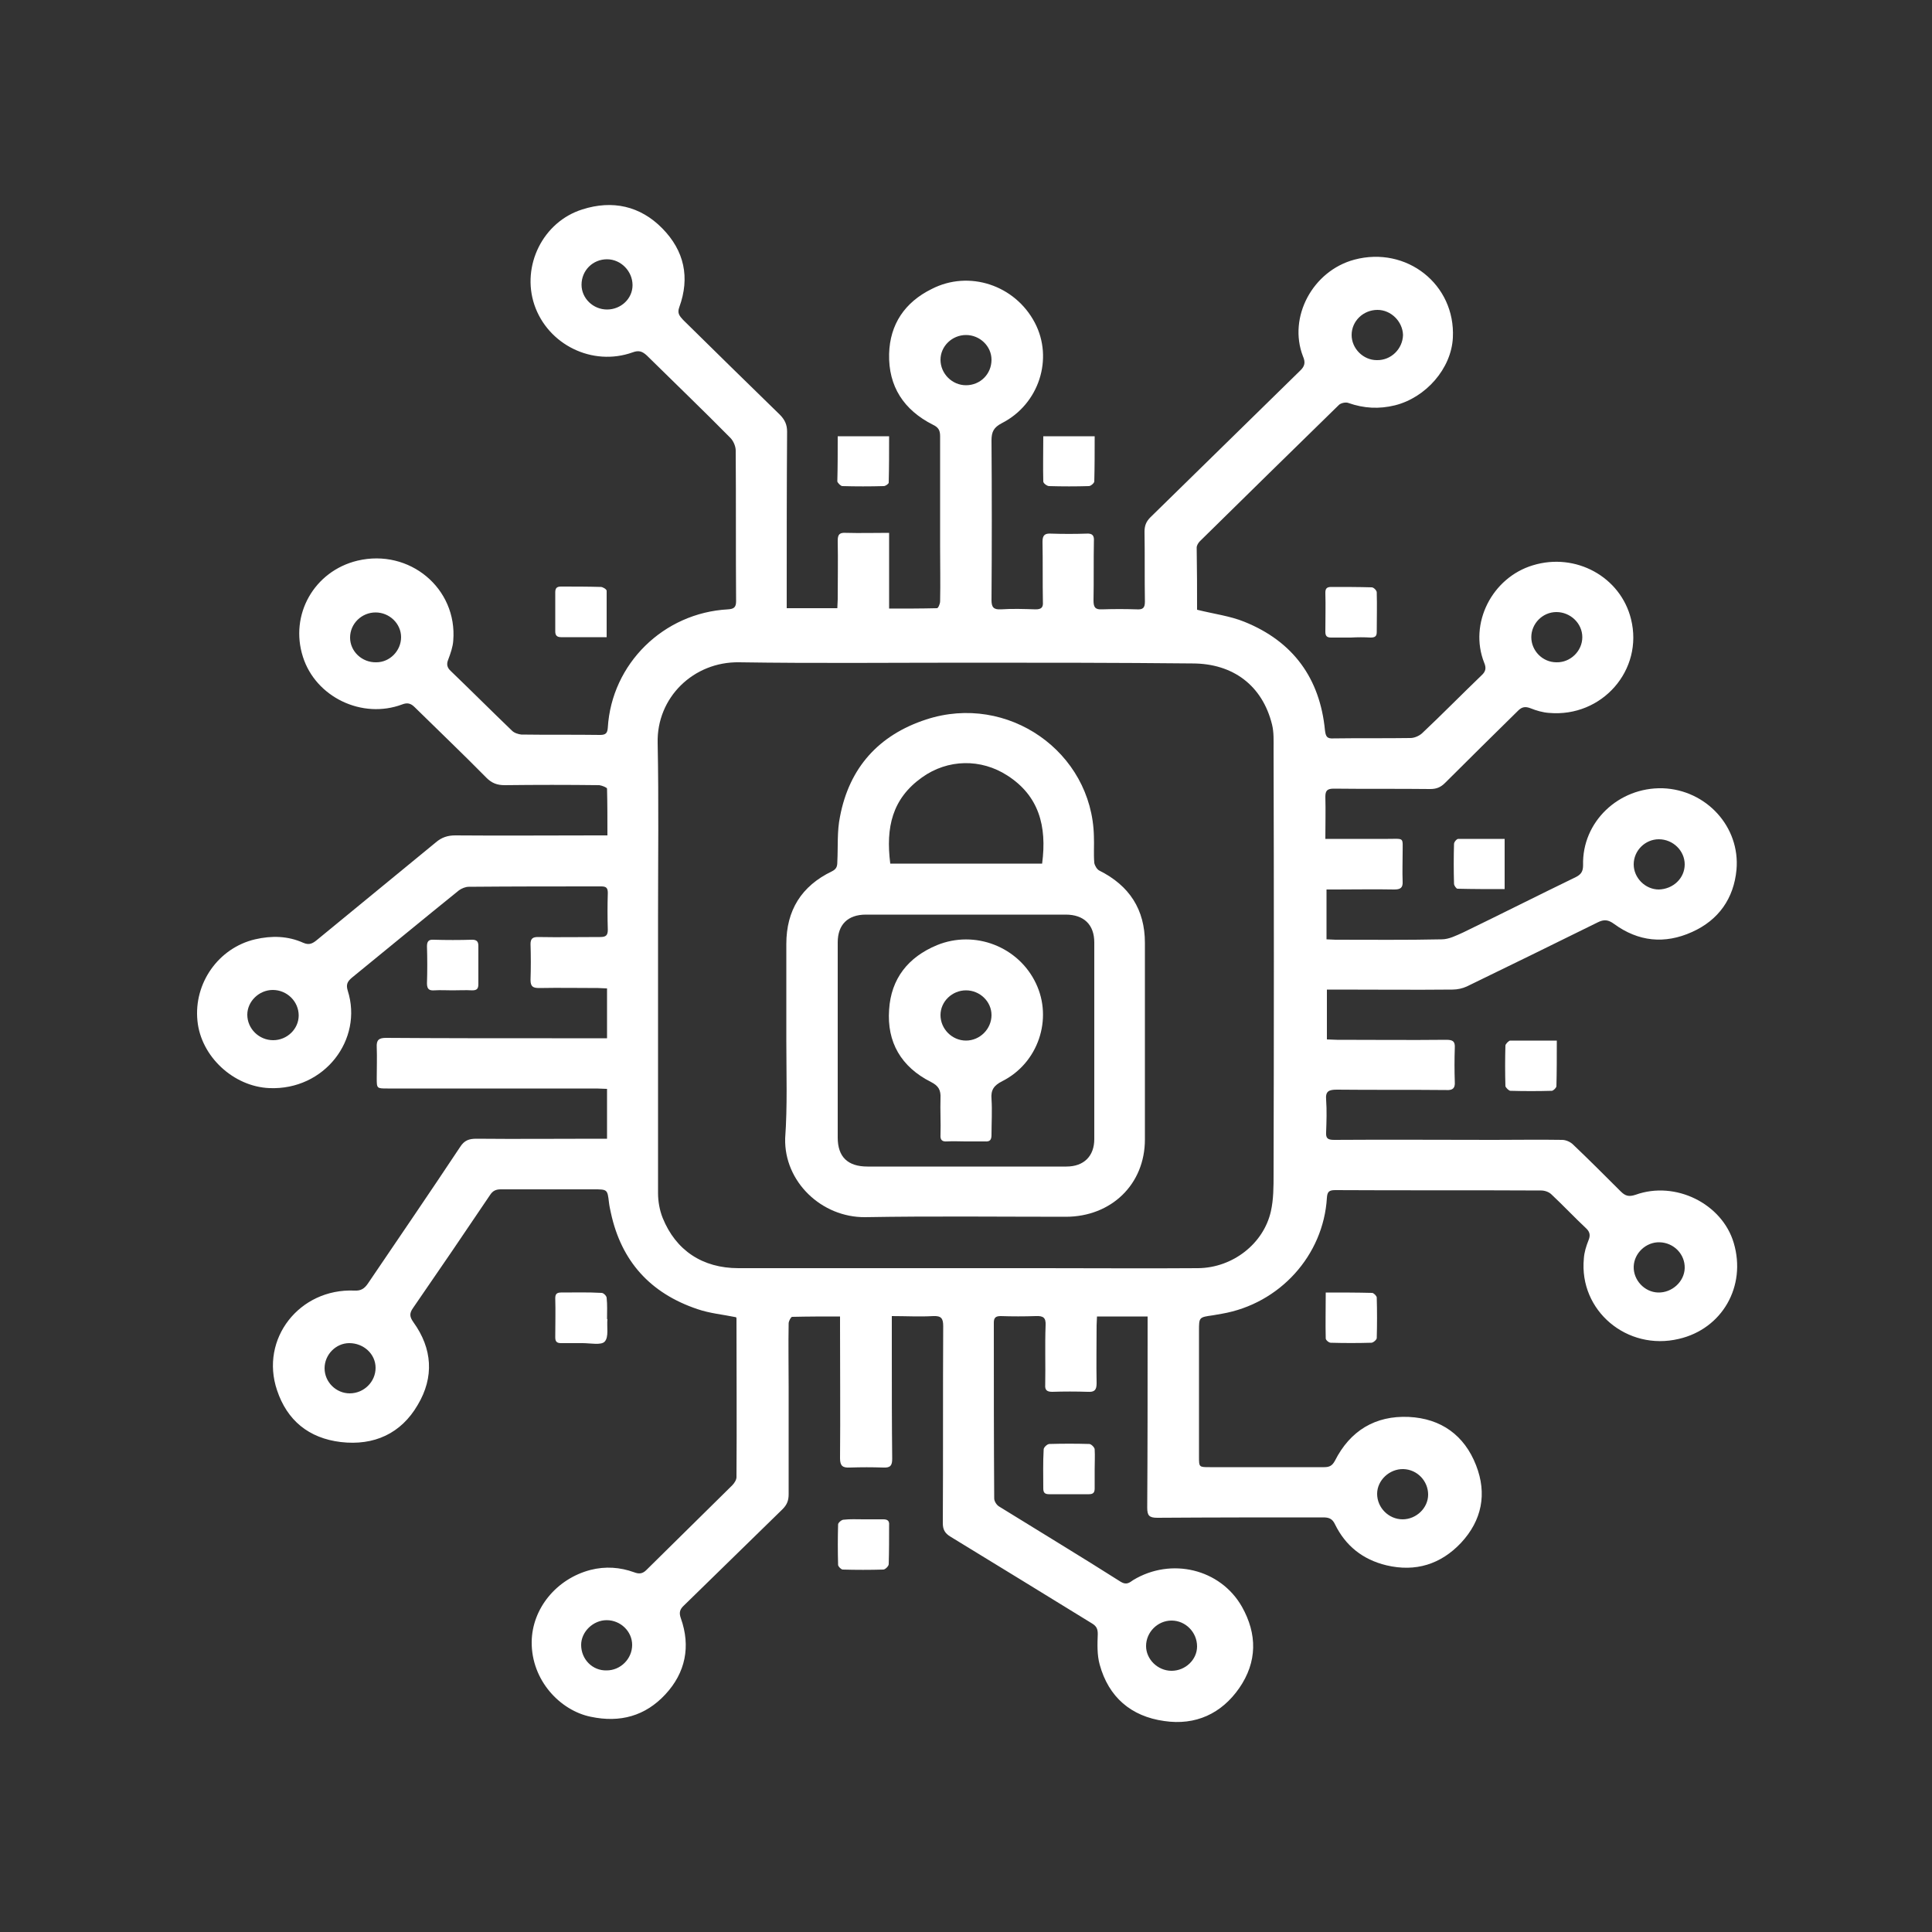 <svg xmlns="http://www.w3.org/2000/svg" xmlns:xlink="http://www.w3.org/1999/xlink" id="Calque_1" x="0px" y="0px" viewBox="0 0 500 500" style="enable-background:new 0 0 500 500;" xml:space="preserve"><rect x="0" y="0" width="500" height="500" fill="#333333" stroke="none"/><style type="text/css">	.st0{fill:#FFFFFF;}</style><g>	<path class="st0" d="M90.5,360.6c3.7,0,6.7-3,6.7-6.6c0-3.6-3.1-6.4-6.8-6.4c-3.5,0-6.4,3-6.4,6.5C84,357.7,87,360.6,90.5,360.6   M90.6,165c0,3.6,3.1,6.5,6.8,6.4c3.5,0,6.4-3,6.4-6.5c0-3.5-3-6.4-6.6-6.4C93.6,158.5,90.6,161.4,90.6,165 M409.5,164.9  c0-3.6-3.1-6.5-6.7-6.5c-3.6,0-6.5,3-6.5,6.5c0,3.5,2.9,6.5,6.5,6.5C406.4,171.5,409.5,168.5,409.5,164.9 M157.1,67.1  c-3.7,0-6.6,2.9-6.6,6.6c0,3.5,3,6.4,6.6,6.4c3.6,0,6.6-2.8,6.6-6.3C163.7,70.2,160.7,67.1,157.1,67.1 M77.3,262.8  c0-3.6-3-6.6-6.7-6.6c-3.6,0-6.6,3-6.6,6.4c0,3.6,3,6.6,6.7,6.6C74.3,269.2,77.3,266.3,77.3,262.8 M303.2,419.4  c-3.6,0-6.6,3-6.6,6.6c0,3.4,3,6.4,6.6,6.4c3.6,0,6.6-2.9,6.6-6.3C309.8,422.4,306.8,419.4,303.2,419.4 M157,432.3  c3.6,0,6.6-3,6.6-6.6c0-3.5-3-6.4-6.6-6.4c-3.5,0-6.6,3-6.6,6.4C150.4,429.4,153.3,432.4,157,432.3 M369.6,386.8  c0-3.5-2.8-6.5-6.4-6.6c-3.6-0.1-6.8,2.9-6.8,6.4c0,3.6,3,6.6,6.6,6.6C366.5,393.2,369.6,390.3,369.6,386.8 M356.5,80.2  c-3.7,0-6.7,2.9-6.7,6.5c0,3.5,3,6.5,6.5,6.5c3.7,0.1,6.7-2.9,6.8-6.5C363,83.2,360,80.2,356.5,80.2 M436,328.2  c0.1-3.6-2.8-6.6-6.5-6.7c-3.5-0.1-6.6,2.8-6.7,6.3c-0.1,3.5,2.8,6.6,6.3,6.7C432.7,334.6,435.9,331.7,436,328.2 M256.6,93.1  c0-3.5-3-6.4-6.6-6.4c-3.6,0-6.6,2.9-6.6,6.4c0,3.6,3,6.6,6.6,6.6C253.7,99.7,256.6,96.8,256.6,93.1 M436,223.7  c0-3.5-3-6.5-6.7-6.5c-3.5,0-6.5,2.9-6.5,6.5c0,3.5,3,6.5,6.5,6.5C433,230.1,436,227.3,436,223.7 M250.1,171.5  c-19.6,0-39.2,0.2-58.8-0.1c-11.8-0.2-21.4,9.1-21.1,20.9c0.3,15,0.1,30,0.1,45.1c0,23.8,0,47.6,0,71.4c0,2.1,0.4,4.4,1.2,6.4  c3.4,8.4,10.3,13,19.6,13c26.2,0,52.3,0,78.5,0c13.5,0,27,0.1,40.5,0c8.9-0.1,16.9-6.3,18.8-14.7c0.7-3.1,0.7-6.4,0.7-9.6  c0.1-36.7,0.1-73.4,0-110.1c0-2.1,0.1-4.3-0.4-6.3c-2.5-10.1-10.1-15.8-20.6-15.8C289.2,171.5,269.7,171.5,250.1,171.5   M309.8,157.8c4.4,1.1,8.5,1.6,12.2,3.1c12.7,5.1,19.6,14.7,20.9,28.1c0.2,1.6,0.5,2.2,2.2,2.1c6.6-0.1,13.3,0,19.9-0.1  c1,0,2.2-0.5,3-1.2c5.2-4.9,10.2-10,15.4-15c1.1-1,1.3-1.9,0.7-3.3c-4-10.1,2-22,12.6-25.2c11.1-3.4,22.7,3,25.4,13.9  c3.3,13.2-7.5,25.5-21.2,24.3c-1.6-0.1-3.3-0.6-4.8-1.2c-1.3-0.5-2.2-0.4-3.2,0.6c-6.3,6.2-12.6,12.4-18.9,18.7  c-1.2,1.2-2.3,1.6-3.9,1.6c-8.3-0.1-16.6,0-24.9-0.1c-1.7,0-2.2,0.5-2.2,2.1c0.1,3.6,0,7.1,0,10.9c5.6,0,10.9,0,16.2,0  c4.3,0,3.8-0.5,3.8,3.6c0,2.5-0.1,4.9,0,7.4c0.1,1.7-0.6,2.1-2.2,2.1c-5-0.1-10,0-15,0h-2.5v12.9c0.8,0,1.5,0.1,2.3,0.1  c9.2,0,18.3,0.1,27.5-0.1c1.9,0,3.8-1,5.6-1.8c9.7-4.7,19.4-9.6,29.1-14.3c1.4-0.7,1.9-1.5,1.9-3.1c-0.3-11.2,9.2-20.2,20.6-19.9  c11.3,0.4,20.1,10,19.1,21.1c-0.7,7.4-4.6,13-11.5,16.1c-7.1,3.2-13.9,2.5-20.2-2.1c-1.5-1.1-2.6-1.2-4.2-0.4  c-11.3,5.6-22.6,11.1-33.9,16.6c-1.1,0.5-2.4,0.8-3.7,0.8c-9.9,0.1-19.9,0-29.8,0c-0.9,0-1.7,0-2.7,0v12.9c0.9,0,1.7,0.1,2.6,0.1  c9.4,0,18.9,0.1,28.3,0c1.7,0,2.3,0.4,2.2,2.1c-0.1,2.9-0.1,5.9,0,8.8c0.1,1.6-0.5,2.2-2.2,2.1c-9.4-0.1-18.9,0-28.3-0.1  c-2.1,0-3,0.4-2.8,2.6c0.2,2.8,0.1,5.6,0,8.4c-0.1,1.6,0.4,2,2.1,2c13.7-0.1,27.5,0,41.2,0c5.9,0,11.9-0.1,17.8,0  c0.9,0,2.1,0.5,2.8,1.2c4.2,4,8.2,8,12.3,12.1c1.2,1.2,2.1,1.5,3.9,0.9c10.3-3.7,22.4,2.3,25.4,12.5c3.3,11.2-3,22.2-14.2,24.8  c-13.4,3.2-25.9-7.3-24.6-20.8c0.1-1.6,0.6-3.2,1.2-4.7c0.5-1.2,0.4-2.1-0.5-3c-3.1-2.9-6-6-9.1-8.9c-0.6-0.6-1.7-1-2.6-1  c-17.8-0.1-35.6,0-53.4-0.1c-1.6,0-2,0.5-2.1,2c-0.9,14.9-12.2,27.4-27.2,30c-0.8,0.1-1.5,0.3-2.3,0.4c-3.6,0.5-3.6,0.5-3.6,4  c0,10.9,0,21.8,0,32.6c0,2.7,0,2.7,2.8,2.7c9.9,0,19.7,0,29.6,0c1.4,0,2.1-0.4,2.8-1.7c3.9-7.7,10.4-11.7,19.1-11.3  c8.4,0.4,14.4,4.8,17.4,12.5c2.9,7.4,1.5,14.3-3.9,20.1c-5.2,5.5-11.7,7.6-19.3,5.8c-6.2-1.5-10.6-5.1-13.3-10.6  c-0.7-1.5-1.6-1.8-3.1-1.8c-14.3,0-28.6,0-42.9,0.1c-2.1,0-2.6-0.6-2.6-2.6c0.1-15.7,0.1-31.3,0.1-47c0-0.8,0-1.5,0-2.5h-13.1  c0,0.8-0.1,1.5-0.1,2.3c0,5-0.1,10,0,15c0,1.8-0.6,2.3-2.3,2.2c-3.1-0.1-6.1-0.1-9.2,0c-1.4,0-1.9-0.5-1.8-1.8  c0.1-5.1-0.1-10.3,0.1-15.4c0.1-2-0.6-2.5-2.6-2.4c-3,0.1-6,0.1-9,0c-1.3,0-1.8,0.4-1.8,1.7c0,15.2,0,30.3,0.1,45.5  c0,0.7,0.6,1.7,1.3,2.1c10.5,6.5,21.1,12.9,31.5,19.5c1.5,0.9,2.3,0.1,3.2-0.5c9.8-5.9,22.5-2.9,28.1,6.9c4,7.1,4,14.3-0.7,21.1  c-4.6,6.6-11.3,9.7-19.4,8.5c-8.6-1.2-14.4-6.2-16.7-14.6c-0.7-2.5-0.6-5.3-0.5-7.9c0-1.3-0.3-2-1.4-2.7  c-12.2-7.5-24.4-15-36.7-22.5c-1.5-0.9-2-1.9-2-3.5c0.1-17,0-34,0.1-51c0-2-0.5-2.7-2.6-2.6c-3.5,0.2-7,0-10.7,0c0,3.5,0,6.6,0,9.7  c0,9.1,0,18.1,0.1,27.2c0,1.7-0.4,2.4-2.3,2.3c-2.9-0.1-5.7-0.1-8.6,0c-1.9,0.1-2.6-0.4-2.6-2.4c0.1-11.4,0-22.7,0-34.1v-2.6  c-4.3,0-8.3,0-12.4,0.1c-0.3,0-0.9,1.1-0.9,1.7c-0.1,5.5,0,11,0,16.4c0,9.3,0,18.5,0,27.8c0,1.6-0.4,2.7-1.6,3.9  c-8.5,8.3-17,16.6-25.5,24.9c-1.1,1-1.3,1.9-0.8,3.3c2.6,7.3,1.2,14.1-4,19.7c-5.2,5.6-11.7,7.4-19.3,5.8  c-7.9-1.6-15.4-9.4-15.3-19.4c0.1-8.6,6.4-16.3,15.2-18.6c3.9-1,7.7-0.7,11.3,0.6c1.3,0.5,2.2,0.4,3.2-0.6  c7.4-7.3,14.8-14.6,22.2-21.9c0.5-0.5,1.1-1.4,1.1-2.1c0.1-13.7,0-27.4,0-41.1c0-0.1-0.1-0.3-0.1-0.3c-3.4-0.7-6.8-1-10-2.1  c-12.2-4.1-19.7-12.4-22.4-24.9c-0.2-0.9-0.4-1.8-0.5-2.7c-0.4-3.4-0.4-3.4-4-3.4c-8,0-16,0-24,0c-1.3,0-2.1,0.4-2.8,1.5  c-6.6,9.8-13.2,19.5-19.9,29.2c-1,1.4-0.9,2.3,0.1,3.7c4.9,6.8,5.4,14.2,1.1,21.4c-4.3,7.4-11.3,10.6-19.9,9.6  c-8.3-1-13.9-5.6-16.5-13.4c-4.5-13.3,5.8-26.4,20-25.8c1.7,0.1,2.6-0.5,3.5-1.8c8-11.8,16-23.5,23.9-35.4c1.1-1.7,2.3-2.1,4.2-2.1  c10.4,0.1,20.7,0,31.1,0h2.7v-12.9c-1,0-1.8-0.1-2.7-0.1c-18,0-36,0-54.1,0c-2.8,0-2.8,0-2.8-2.7c0-2.7,0.1-5.3,0-8  c-0.1-1.8,0.5-2.4,2.4-2.4c14.3,0.1,28.6,0.1,42.9,0.1c4.7,0,9.4,0,14.3,0v-12.9c-0.8,0-1.5-0.1-2.3-0.1c-5.1,0-10.2-0.1-15.2,0  c-1.6,0-2.3-0.3-2.3-2.1c0.1-3.1,0.1-6.2,0-9.3c0-1.4,0.6-1.8,1.9-1.8c5.4,0.1,10.7,0,16.1,0c1.5,0,2-0.4,2-1.9  c-0.1-3.2-0.1-6.3,0-9.5c0-1.3-0.4-1.7-1.7-1.7c-11.4,0-22.9,0-34.3,0.1c-0.8,0-1.8,0.4-2.5,0.9c-9.3,7.5-18.5,15.1-27.7,22.6  c-1.2,1-1.6,1.8-1.1,3.4c4,12.6-6,25.8-20.3,25.2c-9.3-0.4-17.7-8.2-18.6-17.4c-1-9.8,5.5-18.9,14.9-21.1c4.3-1,8.5-0.9,12.5,0.9  c1.6,0.7,2.5,0.1,3.6-0.8c10.2-8.4,20.5-16.8,30.7-25.2c1.5-1.3,3.1-1.8,5-1.8c12.2,0.1,24.3,0,36.5,0h2.9c0-4.2,0-8.2-0.1-12.1  c0-0.3-1.3-0.8-2-0.9c-8.2-0.1-16.3-0.1-24.5,0c-1.9,0-3.3-0.5-4.7-1.9c-6.1-6.2-12.4-12.2-18.6-18.3c-1-1-1.9-1.2-3.2-0.7  c-10.4,3.9-22.4-1.9-25.7-12.3c-3.5-10.9,2.9-22.2,14.1-24.9c13.5-3.2,25.9,7.2,24.8,20.7c-0.1,1.6-0.7,3.3-1.3,4.9  c-0.5,1.2-0.3,2.1,0.7,3c5.3,5.1,10.5,10.3,15.8,15.4c0.6,0.6,1.6,0.9,2.4,1c6.8,0.1,13.6,0,20.4,0.1c1.5,0,1.9-0.5,2-1.9  c1-16.5,14.4-29.7,31.1-30.6c1.5-0.1,2.1-0.5,2.1-2.1c-0.1-13,0-26-0.1-39c0-1.1-0.6-2.5-1.4-3.3c-7.1-7.2-14.4-14.2-21.6-21.3  c-1.2-1.1-2.1-1.4-3.7-0.8c-10.4,3.7-21.9-2-25.4-12.3c-3.4-10.1,2.2-21.5,12.4-24.7c7.8-2.5,15-0.9,20.7,4.9  c5.7,5.8,7.2,12.7,4.4,20.4c-0.6,1.6,0.1,2.3,1,3.3c8.3,8.2,16.7,16.4,25,24.5c1.3,1.3,1.9,2.6,1.9,4.4c-0.1,14.3-0.1,28.6-0.1,43  c0,0.8,0,1.7,0,2.7h13.1c0-0.8,0.1-1.5,0.1-2.3c0-5.1,0.1-10.1,0-15.2c0-1.6,0.5-2.1,2.1-2c3.6,0.1,7.3,0,11.2,0v19.6  c4.3,0,8.4,0,12.4-0.1c0.3,0,0.8-1.1,0.8-1.8c0.1-4.7,0-9.4,0-14.1c0-9.5,0-19.1,0-28.6c0-1.5-0.4-2.3-1.9-3  c-7.5-3.8-11.5-9.9-11.3-18.3c0.2-7.7,4.1-13.4,11-16.8c9.7-5,21.6-1,26.7,8.7c4.9,9.3,1.1,21.1-8.5,26c-2.1,1.1-2.7,2.2-2.7,4.5  c0.1,13.8,0.1,27.5,0,41.3c0,1.8,0.5,2.5,2.4,2.4c3-0.2,6-0.1,9,0c1.5,0,2-0.5,1.9-1.9c-0.1-5.2,0-10.4-0.1-15.6  c0-1.7,0.6-2.2,2.2-2.1c3.1,0.1,6.2,0.1,9.2,0c1.5-0.1,2,0.5,1.9,1.9c-0.1,5.1,0,10.3-0.1,15.4c0,1.7,0.4,2.4,2.2,2.3  c3-0.1,6-0.1,9,0c1.6,0.1,2.1-0.4,2.1-2c-0.1-6,0-12.1-0.1-18.1c0-1.5,0.4-2.6,1.5-3.7c12.9-12.6,25.8-25.3,38.7-37.9  c1.3-1.2,1.5-2.2,0.8-3.8c-3.9-10.1,2.5-22.1,13.3-25c13.5-3.6,26.2,6.4,25.5,20.2c-0.4,8-7,15.5-15,17.5c-4.1,1-8,0.8-12-0.6  c-0.7-0.3-2.1,0-2.6,0.6c-12,11.7-24,23.5-35.9,35.2c-0.4,0.4-0.8,1.1-0.8,1.6C309.8,147.6,309.8,152.8,309.8,157.8"></path>	<path class="st0" d="M223.5,393.2c1.7,0,3.4,0,5.1,0c1.1,0,1.6,0.4,1.5,1.5c0,3.4,0,6.7-0.1,10.1c0,0.5-0.9,1.4-1.4,1.4  c-3.5,0.1-7,0.1-10.5,0c-0.4,0-1.2-0.8-1.2-1.2c-0.1-3.5-0.1-7,0-10.5c0-0.4,0.9-1.2,1.4-1.2C220,393.1,221.7,393.2,223.5,393.2  C223.5,393.2,223.5,393.2,223.5,393.2"></path>	<path class="st0" d="M349.6,165c-1.7,0-3.4,0-5.1,0c-1.1,0-1.5-0.4-1.5-1.5c0-3.4,0.1-6.7,0-10.1c0-1,0.3-1.5,1.5-1.5  c3.5,0,7,0,10.5,0.1c0.5,0,1.3,0.8,1.3,1.3c0.1,3.4,0,6.9,0,10.3c0,1.1-0.5,1.4-1.6,1.4C353.1,164.9,351.3,164.9,349.6,165  C349.6,165,349.6,165,349.6,165"></path>	<path class="st0" d="M157,164.9c-4.3,0-8,0-11.8,0c-1.1,0-1.5-0.5-1.5-1.5c0-3.4,0-6.7,0-10.1c0-1.1,0.4-1.5,1.5-1.5  c3.4,0,6.8,0,10.3,0.1c0.5,0,1.5,0.6,1.5,1C157,156.9,157,160.8,157,164.9"></path>	<path class="st0" d="M157.2,341.4c-0.2,2,0.4,4.6-0.7,5.8c-0.9,1-3.7,0.4-5.7,0.4c-1.9,0-3.7,0-5.6,0c-1.1,0-1.5-0.4-1.5-1.5  c0-3.4,0.1-6.7,0-10.1c0-1,0.3-1.5,1.5-1.5c3.5,0,7-0.1,10.5,0.1c0.5,0,1.3,0.8,1.3,1.3c0.2,1.8,0.1,3.6,0.1,5.4  C157.1,341.3,157.1,341.4,157.2,341.4"></path>	<path class="st0" d="M343.1,334.5c4.2,0,8.1,0,12,0.1c0.4,0,1.2,0.8,1.2,1.2c0.1,3.5,0.1,7,0,10.5c0,0.4-0.9,1.2-1.4,1.2  c-3.5,0.1-7,0.1-10.5,0c-0.5,0-1.3-0.7-1.3-1.1C343,342.6,343.1,338.7,343.1,334.5"></path>	<path class="st0" d="M270,112.9h13.3c0,4,0,7.8-0.1,11.7c0,0.4-0.9,1.2-1.4,1.2c-3.4,0.1-6.8,0.1-10.3,0c-0.5,0-1.5-0.7-1.5-1.2  C269.9,120.8,270,116.9,270,112.9"></path>	<path class="st0" d="M389.4,217.1v13c-4.2,0-8.2,0-12.2-0.1c-0.3,0-0.9-0.8-0.9-1.3c-0.1-3.4-0.1-6.9,0-10.3c0-0.5,0.7-1.3,1.1-1.3  C381.4,217.1,385.3,217.1,389.4,217.1"></path>	<path class="st0" d="M216.8,112.9h13.3c0,4.1,0,8-0.1,12c0,0.3-0.8,0.9-1.3,0.9c-3.6,0.1-7.1,0.1-10.7,0c-0.4,0-1.2-0.8-1.3-1.2  C216.8,120.8,216.8,116.9,216.8,112.9"></path>	<path class="st0" d="M117.1,256.3c-1.6,0-3.1-0.1-4.7,0c-1.3,0.1-1.9-0.3-1.9-1.8c0.1-3.2,0.1-6.4,0-9.6c0-1.2,0.4-1.8,1.7-1.7  c3.3,0.1,6.7,0.1,10,0c1.2,0,1.6,0.5,1.6,1.6c0,3.3,0,6.6,0,9.9c0,1.2-0.4,1.6-1.6,1.6C120.5,256.2,118.8,256.3,117.1,256.3  C117.1,256.3,117.1,256.3,117.1,256.3"></path>	<path class="st0" d="M402.9,269.3c0,4.2,0,8-0.1,11.8c0,0.4-0.8,1.2-1.2,1.2c-3.6,0.1-7.1,0.1-10.7,0c-0.4,0-1.2-0.8-1.3-1.2  c-0.1-3.5-0.1-7,0-10.5c0-0.4,0.8-1.2,1.2-1.3C394.7,269.3,398.6,269.3,402.9,269.3"></path>	<path class="st0" d="M283.3,380.2c0,1.7,0,3.4,0,5c0,1.1-0.4,1.5-1.5,1.5c-3.4,0-6.9,0-10.3,0c-1.1,0-1.5-0.4-1.5-1.5  c0-3.4-0.1-6.7,0.1-10.1c0-0.5,0.9-1.4,1.5-1.4c3.4-0.1,6.9-0.1,10.3,0c0.5,0,1.4,0.9,1.4,1.4C283.4,376.8,283.3,378.5,283.3,380.2  L283.3,380.2z"></path>	<path class="st0" d="M269.7,223.5c1.3-9.8-0.9-17.6-9-22.8c-6.8-4.4-15.4-4.3-22.1,0.5c-7.7,5.5-9.4,12.9-8.2,22.3H269.7z   M249.8,301.9c8.7,0,17.4,0,26.2,0c4.5,0,7.2-2.7,7.2-7.1c0-17,0-34,0-50.9c0-4.6-2.7-7.2-7.4-7.2c-17.2,0-34.4,0-51.7,0  c-4.7,0-7.3,2.6-7.3,7.2c0,16.8,0,33.7,0,50.5c0,5,2.6,7.5,7.7,7.5C233,301.9,241.4,301.9,249.8,301.9 M203.5,269.4  c0-8.4,0-16.7,0-25.1c0-8.7,3.9-15,11.8-18.8c1.2-0.6,1.4-1.3,1.4-2.5c0.2-3.9-0.1-7.9,0.7-11.7c2.4-12.6,10-21.1,22.3-25.1  c21.1-6.9,42.9,8.4,43.4,30.2c0.1,2.3-0.1,4.6,0.1,6.9c0.1,0.7,0.7,1.7,1.3,2c7.8,3.9,11.8,10.1,11.8,18.7c0,17,0,34,0,50.9  c0,11.6-8.7,20-20.5,20c-17.3,0-34.6-0.2-51.9,0.1c-11.3,0.1-21-9.2-20.7-20.4C203.8,286.2,203.5,277.8,203.5,269.4"></path>	<path class="st0" d="M250,256.3c-3.6,0-6.6,2.9-6.6,6.4c0,3.6,3,6.6,6.6,6.6c3.6,0,6.6-3,6.6-6.6  C256.6,259.2,253.6,256.3,250,256.3 M249.8,295.4c-1.6,0-3.1-0.1-4.7,0c-1.3,0.1-1.8-0.4-1.7-1.7c0.1-3.2-0.1-6.3,0-9.5  c0.1-2.1-0.5-3.2-2.5-4.2c-7.7-3.9-11.4-10.3-10.8-18.7c0.5-8,4.9-13.6,12.4-16.7c9.8-4,21.1,0.4,25.6,9.9  c4.4,9.2,0.6,20.6-8.7,25.3c-2.2,1.1-3,2.3-2.8,4.6c0.2,3.1,0,6.2,0,9.3c0,1.3-0.4,1.8-1.7,1.7  C253.3,295.4,251.6,295.4,249.8,295.4L249.8,295.4z"></path></g></svg>